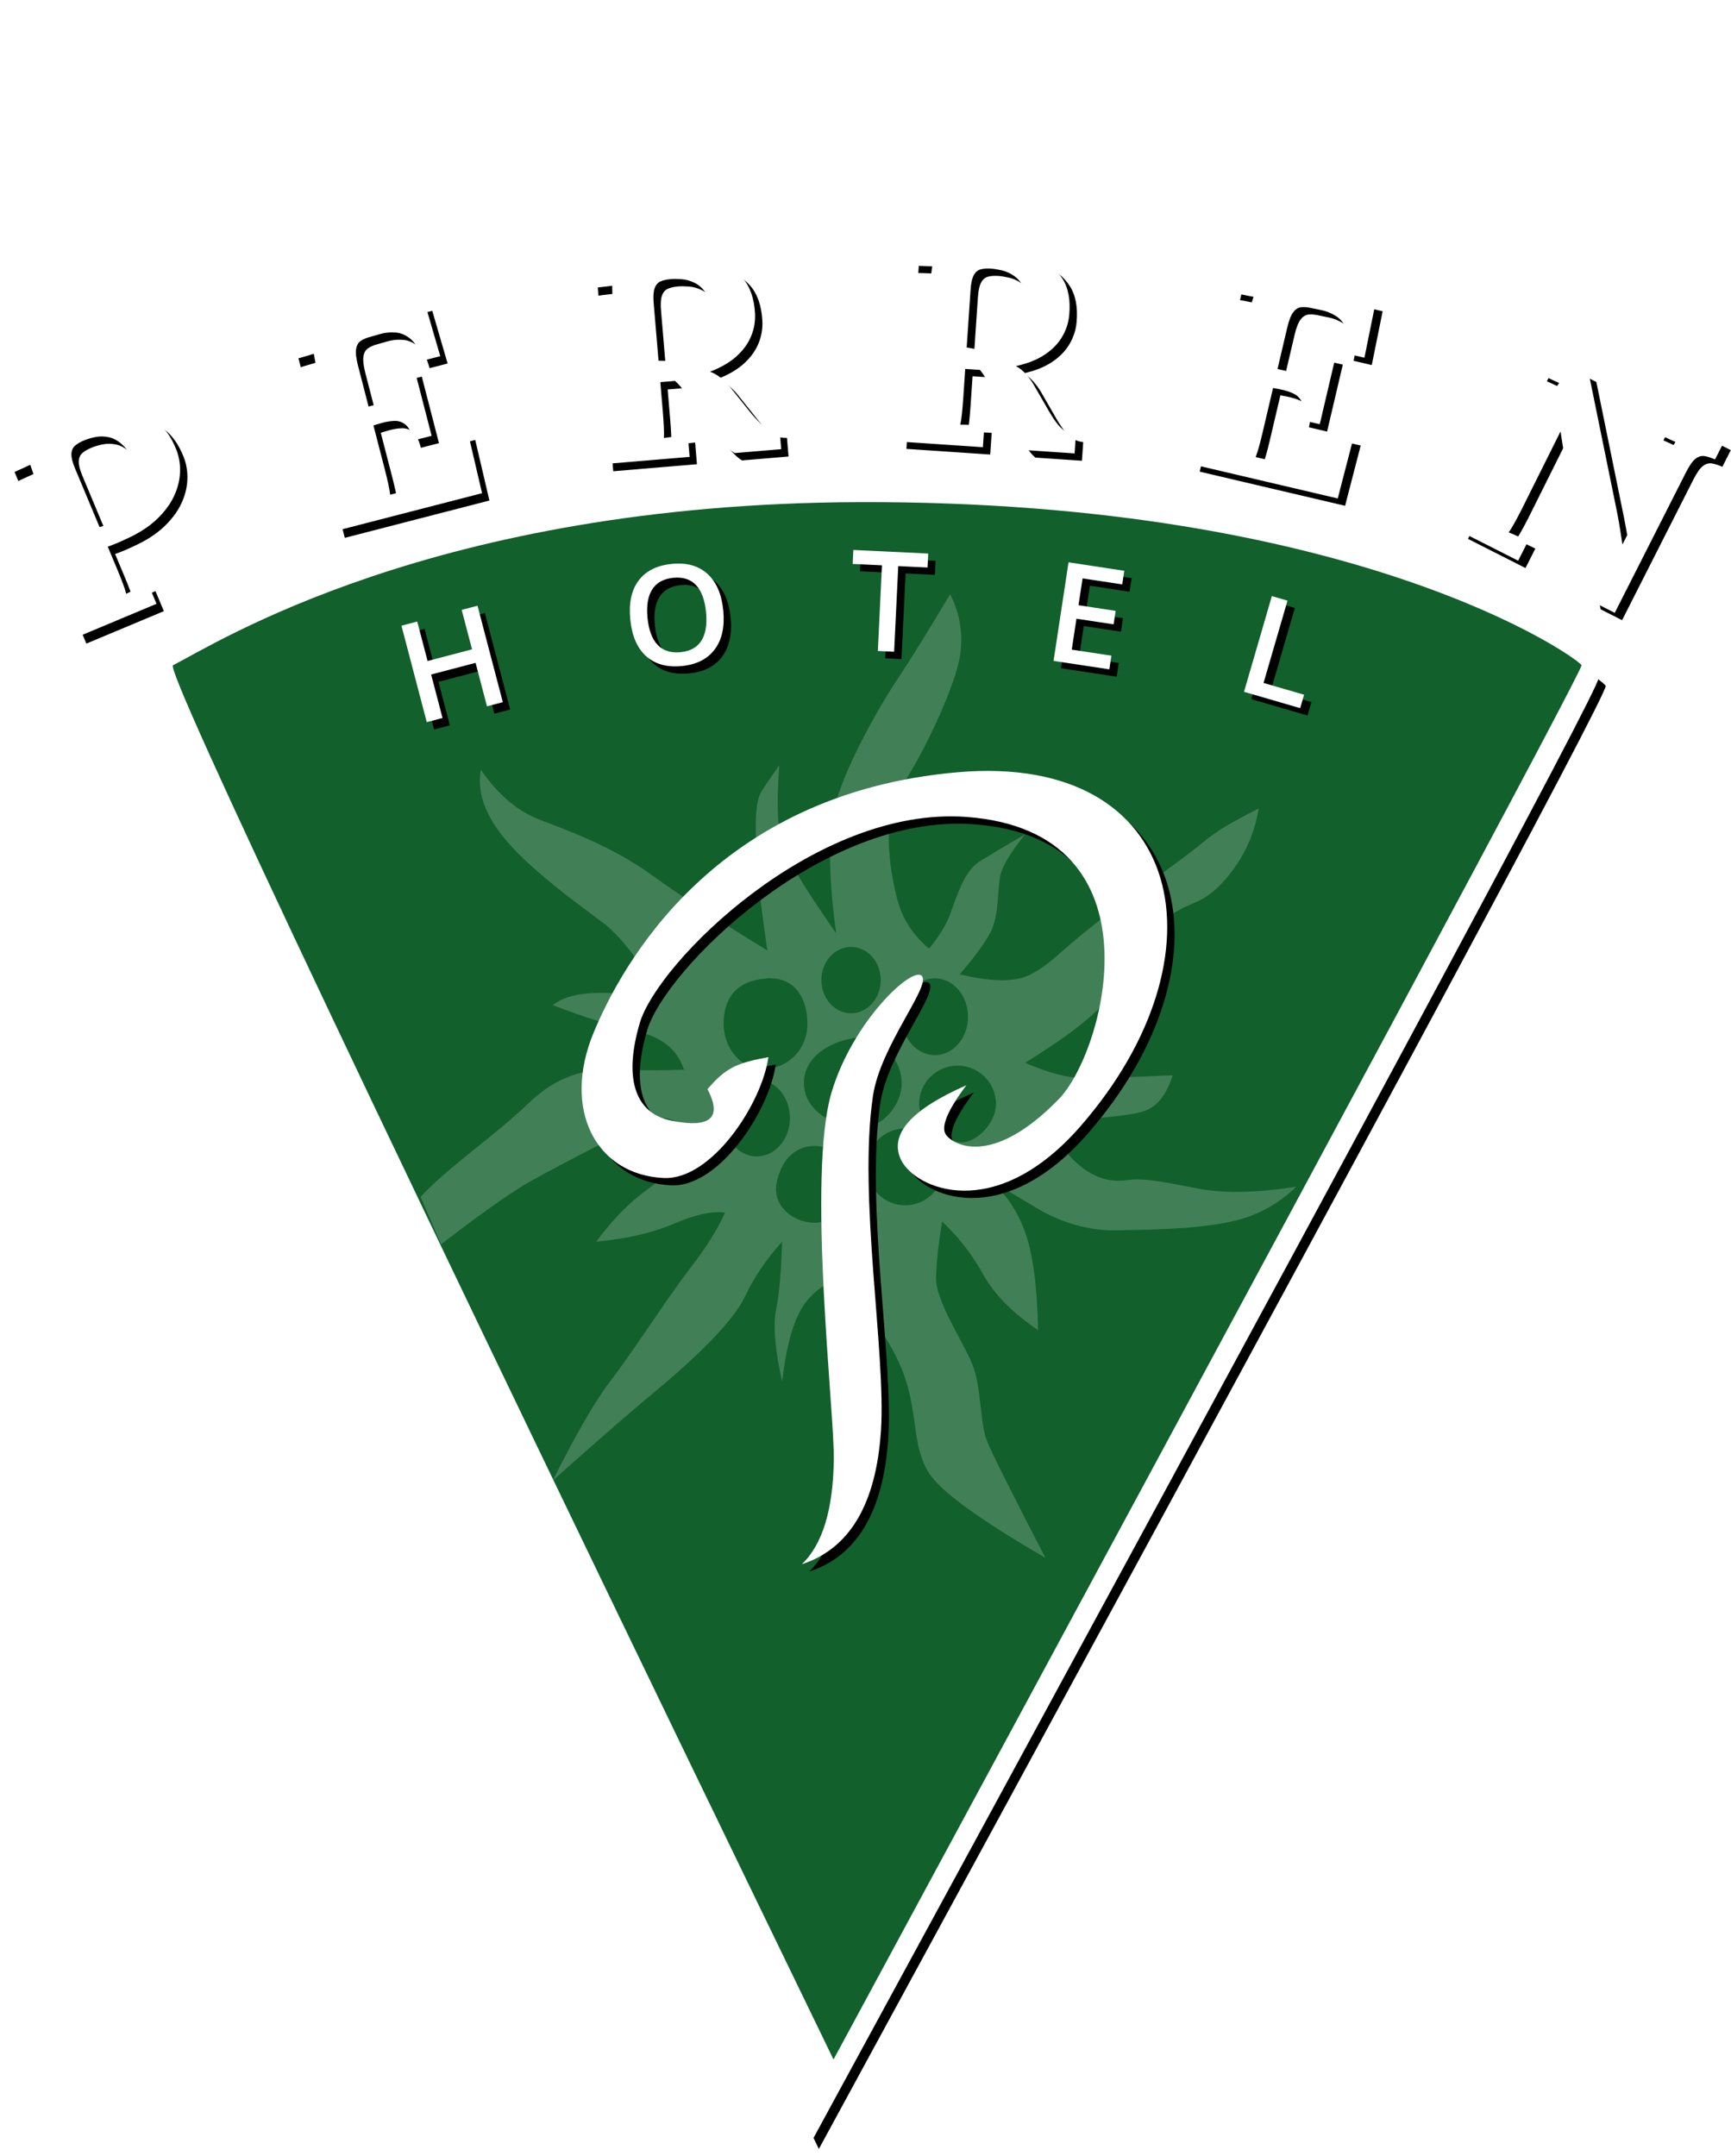 <?xml version="1.0" encoding="UTF-8"?>
<svg width="118px" height="147px" viewBox="0 0 118 147" version="1.1" xmlns="http://www.w3.org/2000/svg" xmlns:xlink="http://www.w3.org/1999/xlink">
    <title>perren-logo</title>
    <defs>
        <path d="M7.952,46.585 C8.062,46.024 29.19,33.603 56.101,33.5 C92.68,33.36 108.488,44.61 108.778,45.259 C108.972,45.692 91.093,78.939 55.142,145 C23.609,79.765 7.879,46.96 7.952,46.585 Z" id="path-1"></path>
        <filter x="-0.2%" y="-0.2%" width="101.0%" height="100.9%" filterUnits="objectBoundingBox" id="filter-2">
            <feOffset dx="0.5" dy="0.5" in="SourceAlpha" result="shadowOffsetOuter1"></feOffset>
            <feColorMatrix values="0 0 0 0 0   0 0 0 0 0   0 0 0 0 0  0 0 0 1 0" type="matrix" in="shadowOffsetOuter1"></feColorMatrix>
        </filter>
        <path d="M29.989,47.948 L29.212,44.984 L32.242,44.189 L33.02,47.152 L34.099,46.869 L32.374,40.295 L31.295,40.578 L32,43.267 L28.97,44.063 L28.264,41.373 L27.189,41.656 L28.914,48.23 L29.989,47.948 Z M46.301,44.407 C47.309,44.308 48.059,43.927 48.55,43.263 C49.042,42.598 49.234,41.716 49.126,40.614 C49.019,39.51 48.661,38.681 48.053,38.126 C47.444,37.572 46.638,37.344 45.632,37.442 C44.611,37.541 43.854,37.917 43.362,38.569 C42.869,39.221 42.678,40.105 42.786,41.222 C42.895,42.339 43.253,43.174 43.859,43.726 C44.466,44.279 45.279,44.506 46.301,44.407 Z M46.209,43.463 C45.549,43.527 45.029,43.36 44.651,42.963 C44.273,42.565 44.044,41.95 43.962,41.117 C43.882,40.287 43.989,39.641 44.285,39.18 C44.581,38.718 45.061,38.455 45.724,38.39 C46.381,38.327 46.897,38.493 47.27,38.889 C47.643,39.286 47.87,39.899 47.951,40.729 C48.033,41.571 47.927,42.221 47.634,42.679 C47.341,43.138 46.866,43.399 46.209,43.463 Z M60.774,43.431 L61.054,37.593 L63.051,37.689 L63.096,36.737 L57.993,36.493 L57.947,37.445 L59.944,37.54 L59.664,43.377 L60.774,43.431 Z M75.443,44.631 L75.585,43.698 L72.882,43.288 L73.203,41.178 L75.735,41.563 L75.875,40.644 L73.342,40.259 L73.62,38.43 L76.323,38.84 L76.464,37.912 L72.663,37.334 L71.642,44.054 L75.443,44.631 Z M88.454,47.277 L88.72,46.362 L85.957,45.558 L87.59,39.947 L86.523,39.637 L84.624,46.163 L88.454,47.277 Z" id="path-3"></path>
        <filter x="-0.4%" y="-2.1%" width="101.6%" height="108.5%" filterUnits="objectBoundingBox" id="filter-4">
            <feOffset dx="0.5" dy="0.5" in="SourceAlpha" result="shadowOffsetOuter1"></feOffset>
            <feColorMatrix values="0 0 0 0 0   0 0 0 0 0   0 0 0 0 0  0 0 0 1 0" type="matrix" in="shadowOffsetOuter1"></feColorMatrix>
        </filter>
        <path d="M10.492,40.165 L9.919,38.796 C9.836,38.831 9.698,38.892 9.505,38.98 C9.311,39.067 9.115,39.156 8.916,39.247 C8.717,39.337 8.555,39.415 8.429,39.482 C8.389,39.318 8.312,39.085 8.2,38.784 C8.088,38.482 7.962,38.165 7.823,37.833 L7.823,37.833 L7.168,36.268 C7.375,36.196 7.576,36.119 7.772,36.037 C7.967,35.955 8.193,35.853 8.449,35.732 C9.281,35.356 9.962,34.918 10.491,34.418 C11.02,33.918 11.414,33.395 11.673,32.847 C11.931,32.3 12.072,31.754 12.094,31.208 C12.117,30.662 12.035,30.15 11.848,29.67 C11.475,28.712 10.954,28.024 10.285,27.607 C9.616,27.191 8.834,27.002 7.938,27.043 C7.042,27.083 6.075,27.328 5.036,27.776 C4.199,28.14 3.36,28.498 2.518,28.851 L1.677,29.205 C1.117,29.442 0.558,29.682 0,29.925 L0,29.925 L0.573,31.295 C0.699,31.228 0.902,31.133 1.184,31.008 C1.466,30.883 1.7,30.775 1.885,30.683 C1.937,30.842 2.017,31.074 2.123,31.378 C2.229,31.682 2.349,31.994 2.483,32.314 L2.483,32.314 L5.334,39.126 C5.532,39.6 5.626,39.965 5.614,40.221 C5.603,40.476 5.517,40.672 5.358,40.808 C5.199,40.945 4.986,41.076 4.718,41.202 L4.718,41.202 L5.209,42.376 L10.492,40.165 Z M7.433,34.653 C7.291,34.712 7.152,34.763 7.016,34.806 L7.016,34.806 L6.61,34.934 L4.936,30.932 C4.762,30.517 4.681,30.189 4.691,29.948 C4.702,29.707 4.783,29.519 4.936,29.385 C5.09,29.252 5.291,29.133 5.54,29.029 C5.765,28.934 6.025,28.857 6.32,28.796 C6.615,28.735 6.923,28.739 7.244,28.807 C7.565,28.874 7.88,29.053 8.189,29.341 C8.498,29.63 8.776,30.071 9.024,30.664 C9.277,31.268 9.397,31.821 9.383,32.321 C9.37,32.822 9.204,33.267 8.887,33.658 C8.57,34.048 8.085,34.38 7.433,34.653 Z M32.684,32.623 L31.718,28.491 L30.504,28.805 C30.678,29.477 30.703,30.038 30.58,30.488 C30.457,30.937 30.243,31.291 29.938,31.549 C29.633,31.807 29.294,31.985 28.921,32.081 L28.921,32.081 L26.419,32.727 C26.402,32.558 26.361,32.323 26.297,32.021 C26.232,31.72 26.156,31.401 26.07,31.065 L26.07,31.065 L25.279,28.003 L25.76,27.859 C26.093,27.76 26.407,27.705 26.703,27.695 C26.999,27.685 27.258,27.774 27.479,27.963 C27.7,28.151 27.879,28.507 28.013,29.029 L28.013,29.029 L29.246,28.711 L28.075,24.175 L26.637,24.546 L27.131,26.151 L24.947,26.715 L24.224,23.914 C24.099,23.429 24.056,23.058 24.096,22.802 C24.136,22.547 24.241,22.36 24.41,22.244 C24.579,22.127 24.794,22.035 25.056,21.967 L25.056,21.967 L25.723,21.775 C26.056,21.676 26.412,21.641 26.791,21.669 C27.17,21.697 27.522,21.855 27.849,22.143 C28.175,22.43 28.427,22.916 28.603,23.6 L28.603,23.6 L29.835,23.282 L28.789,19.69 L19.454,22.099 L19.825,23.537 C19.959,23.489 20.174,23.423 20.472,23.34 C20.769,23.257 21.015,23.183 21.211,23.119 C21.24,23.284 21.286,23.525 21.347,23.841 C21.409,24.157 21.483,24.483 21.57,24.819 L21.57,24.819 L23.416,31.969 C23.544,32.466 23.584,32.841 23.537,33.092 C23.489,33.344 23.376,33.525 23.199,33.637 C23.022,33.749 22.793,33.849 22.509,33.935 L22.509,33.935 L22.828,35.167 L32.684,32.623 Z M46.832,30.147 L46.708,28.668 C46.618,28.675 46.468,28.691 46.257,28.715 C46.046,28.74 45.832,28.764 45.615,28.789 C45.398,28.814 45.219,28.838 45.079,28.863 C45.091,28.694 45.09,28.449 45.076,28.128 C45.061,27.807 45.039,27.467 45.009,27.108 L45.009,27.108 L44.836,25.052 L44.836,25.052 L45.835,24.968 C45.974,25.086 46.112,25.229 46.249,25.398 C46.385,25.567 46.548,25.773 46.736,26.015 L46.736,26.015 L48.352,28.201 C48.642,28.589 48.913,28.93 49.163,29.225 C49.414,29.52 49.662,29.741 49.906,29.888 L49.906,29.888 L53.076,29.622 L52.969,28.354 C52.687,28.365 52.431,28.318 52.203,28.215 C51.975,28.112 51.742,27.941 51.502,27.703 C51.263,27.465 50.984,27.141 50.666,26.729 L50.666,26.729 L49.65,25.46 C49.461,25.218 49.239,24.991 48.983,24.781 C48.727,24.57 48.472,24.424 48.22,24.342 C48.958,24.061 49.557,23.713 50.019,23.3 C50.481,22.887 50.816,22.427 51.025,21.919 C51.234,21.412 51.322,20.888 51.29,20.349 C51.229,19.322 50.949,18.527 50.45,17.963 C49.951,17.398 49.274,17.017 48.419,16.818 C47.564,16.619 46.573,16.573 45.447,16.681 C44.539,16.77 43.63,16.853 42.721,16.93 L41.812,17.009 C41.205,17.062 40.6,17.119 39.994,17.179 L39.994,17.179 L40.119,18.658 C40.258,18.633 40.482,18.605 40.789,18.573 C41.096,18.54 41.351,18.509 41.555,18.479 C41.556,18.647 41.56,18.891 41.568,19.213 C41.576,19.535 41.594,19.869 41.623,20.215 L41.623,20.215 L42.243,27.573 C42.286,28.085 42.263,28.461 42.173,28.701 C42.084,28.941 41.942,29.101 41.749,29.182 C41.556,29.263 41.313,29.322 41.019,29.359 L41.019,29.359 L41.126,30.627 L46.832,30.147 Z M45.642,23.591 C45.475,23.605 45.314,23.609 45.159,23.603 C45.004,23.597 44.855,23.593 44.713,23.592 L44.713,23.592 L44.382,19.654 C44.344,19.205 44.367,18.868 44.451,18.642 C44.536,18.415 44.671,18.262 44.858,18.182 C45.044,18.102 45.272,18.05 45.541,18.028 C45.733,18.011 45.979,18.013 46.277,18.033 C46.575,18.053 46.876,18.138 47.179,18.286 C47.481,18.435 47.744,18.677 47.965,19.013 C48.187,19.349 48.324,19.825 48.376,20.44 C48.431,21.093 48.377,21.642 48.215,22.088 C48.052,22.534 47.762,22.881 47.344,23.129 C46.927,23.377 46.359,23.531 45.642,23.591 Z M66.824,29.487 L66.924,28.006 C66.835,28 66.684,27.993 66.472,27.985 C66.26,27.977 66.044,27.969 65.826,27.961 C65.608,27.952 65.427,27.95 65.285,27.953 C65.322,27.788 65.358,27.546 65.393,27.226 C65.427,26.906 65.457,26.567 65.481,26.208 L65.481,26.208 L65.62,24.15 L65.62,24.15 L66.621,24.217 C66.74,24.354 66.855,24.517 66.964,24.704 C67.074,24.892 67.204,25.12 67.353,25.388 L67.353,25.388 L68.62,27.792 C68.849,28.22 69.065,28.599 69.268,28.928 C69.471,29.258 69.682,29.513 69.902,29.696 L69.902,29.696 L73.076,29.911 L73.162,28.641 C72.881,28.609 72.635,28.525 72.425,28.388 C72.216,28.252 72.01,28.048 71.81,27.777 C71.609,27.505 71.382,27.142 71.13,26.687 L71.13,26.687 L70.317,25.279 C70.168,25.011 69.982,24.754 69.76,24.507 C69.539,24.26 69.31,24.077 69.073,23.958 C69.844,23.791 70.49,23.539 71.008,23.2 C71.527,22.862 71.928,22.457 72.211,21.987 C72.494,21.517 72.661,21.013 72.71,20.475 C72.805,19.451 72.649,18.622 72.241,17.989 C71.833,17.356 71.221,16.876 70.405,16.551 C69.59,16.225 68.618,16.03 67.488,15.967 C66.577,15.918 65.666,15.862 64.755,15.801 L63.845,15.741 C63.238,15.703 62.63,15.668 62.023,15.635 L62.023,15.635 L61.922,17.116 C62.064,17.113 62.289,17.119 62.598,17.133 C62.906,17.147 63.163,17.155 63.369,17.156 C63.345,17.322 63.312,17.565 63.271,17.884 C63.23,18.203 63.198,18.536 63.175,18.882 L63.175,18.882 L62.676,26.25 C62.641,26.763 62.562,27.131 62.437,27.355 C62.312,27.578 62.148,27.715 61.945,27.766 C61.742,27.816 61.493,27.838 61.197,27.831 L61.197,27.831 L61.111,29.101 L66.824,29.487 Z M66.637,22.827 C66.471,22.816 66.311,22.795 66.158,22.766 C66.006,22.736 65.859,22.71 65.719,22.688 L65.719,22.688 L65.986,18.744 C66.017,18.295 66.09,17.965 66.208,17.754 C66.325,17.543 66.482,17.412 66.679,17.361 C66.876,17.31 67.109,17.294 67.378,17.312 C67.57,17.325 67.812,17.364 68.104,17.429 C68.396,17.493 68.681,17.622 68.957,17.815 C69.234,18.008 69.457,18.287 69.625,18.652 C69.794,19.018 69.857,19.509 69.816,20.124 C69.771,20.778 69.635,21.313 69.407,21.73 C69.18,22.146 68.84,22.445 68.39,22.627 C67.94,22.809 67.356,22.876 66.637,22.827 Z M91.015,32.981 L92.079,28.874 L90.859,28.587 C90.7,29.263 90.462,29.771 90.144,30.113 C89.826,30.454 89.472,30.668 89.082,30.754 C88.692,30.841 88.31,30.84 87.934,30.752 L87.934,30.752 L85.419,30.161 C85.482,30.004 85.555,29.777 85.638,29.48 C85.722,29.183 85.803,28.865 85.882,28.527 L85.882,28.527 L86.605,25.449 L87.098,25.545 C87.438,25.612 87.742,25.709 88.009,25.838 C88.276,25.967 88.463,26.166 88.572,26.436 C88.68,26.705 88.672,27.103 88.549,27.629 L88.549,27.629 L89.788,27.92 L90.859,23.359 L89.414,23.019 L89.105,24.67 L86.909,24.154 L87.571,21.338 C87.685,20.85 87.82,20.502 87.974,20.294 C88.129,20.086 88.308,19.97 88.512,19.945 C88.716,19.921 88.949,19.939 89.212,20.001 L89.212,20.001 L89.892,20.141 C90.233,20.208 90.564,20.342 90.887,20.543 C91.209,20.744 91.448,21.048 91.604,21.454 C91.759,21.86 91.756,22.407 91.594,23.096 L91.594,23.096 L92.833,23.387 L93.576,19.719 L84.191,17.514 L83.852,18.96 C83.992,18.979 84.213,19.021 84.515,19.086 C84.817,19.15 85.069,19.199 85.273,19.234 C85.222,19.394 85.15,19.628 85.058,19.936 C84.966,20.245 84.88,20.568 84.801,20.906 L84.801,20.906 L83.112,28.094 C82.994,28.595 82.856,28.945 82.697,29.145 C82.538,29.346 82.354,29.454 82.145,29.471 C81.936,29.488 81.687,29.469 81.396,29.414 L81.396,29.414 L81.105,30.653 L91.015,32.981 Z M109.898,40.779 L114.754,31.2 C114.992,30.73 115.211,30.419 115.41,30.268 C115.609,30.117 115.815,30.059 116.027,30.095 C116.24,30.131 116.475,30.207 116.733,30.323 L116.733,30.323 L117.309,29.188 L113.388,27.2 L112.716,28.525 C112.848,28.577 113.053,28.67 113.331,28.804 C113.609,28.938 113.843,29.045 114.032,29.127 C113.945,29.27 113.823,29.482 113.667,29.763 C113.51,30.044 113.353,30.339 113.196,30.648 L113.196,30.648 L110.433,36.1 L110.416,36.091 C110.377,35.826 110.33,35.514 110.274,35.155 C110.219,34.795 110.141,34.359 110.04,33.847 L110.04,33.847 L108.143,24.541 L105.443,23.173 L104.771,24.497 C104.903,24.549 105.111,24.644 105.395,24.781 C105.679,24.917 105.915,25.026 106.105,25.108 C106.006,25.245 105.878,25.454 105.722,25.735 C105.565,26.016 105.408,26.311 105.251,26.621 L105.251,26.621 L101.947,33.225 C101.714,33.683 101.497,33.991 101.295,34.148 C101.093,34.305 100.888,34.367 100.682,34.334 C100.475,34.302 100.237,34.224 99.967,34.102 L99.967,34.102 L99.392,35.237 L103.313,37.225 L103.984,35.9 L103.984,35.9 L103.925,35.871 C103.806,35.811 103.627,35.724 103.386,35.608 C103.103,35.472 102.863,35.368 102.668,35.298 C102.767,35.161 102.894,34.952 103.051,34.671 C103.208,34.39 103.365,34.095 103.522,33.785 L103.522,33.785 L106.19,28.437 L106.207,28.445 C106.251,28.756 106.298,29.061 106.348,29.36 C106.398,29.659 106.449,29.944 106.499,30.215 L106.499,30.215 L108.436,40.038 L109.898,40.779 Z" id="path-5"></path>
        <filter x="-0.2%" y="-0.9%" width="100.9%" height="103.7%" filterUnits="objectBoundingBox" id="filter-6">
            <feOffset dx="0.5" dy="0.5" in="SourceAlpha" result="shadowOffsetOuter1"></feOffset>
            <feColorMatrix values="0 0 0 0 0   0 0 0 0 0   0 0 0 0 0  0 0 0 1 0" type="matrix" in="shadowOffsetOuter1"></feColorMatrix>
        </filter>
        <path d="M62.664,65.535 C63.292,66.244 59.836,70.291 59.33,73.718 C58.308,80.629 60.231,91.216 59.875,96.548 C59.541,101.545 57.743,104.576 54.481,105.639 C55.899,104.293 56.627,101.887 56.662,98.421 C56.696,95.208 54.822,79.105 56.513,73.453 C57.965,68.604 62.036,64.826 62.664,65.535 Z M73.486,75.769 C67.638,82.48 62.168,80.036 61.237,78.055 C60.43,76.338 61.916,74.648 65.697,72.985 C64.435,74.671 63.964,75.782 64.282,76.317 C64.66,76.95 67.319,78.738 71.997,73.932 C75.129,70.715 79.217,55.681 65.697,54.692 C55.355,53.936 44.646,64.609 43.431,68.754 C42.217,72.9 43.366,74.958 45.573,75.396 C46.876,75.655 49.505,76.019 48.05,73.252 C49.298,71.787 50.078,71.452 52.202,71.071 C51.759,74.242 48.335,79.458 45.068,79.308 C40.438,79.095 38.125,74.632 40.281,69.417 C42.167,64.858 48.509,53.065 65.141,51.644 C80.642,50.32 83.609,64.15 73.486,75.769 Z" id="path-7"></path>
        <filter x="-0.6%" y="-0.5%" width="102.5%" height="101.8%" filterUnits="objectBoundingBox" id="filter-8">
            <feOffset dx="0.5" dy="0.5" in="SourceAlpha" result="shadowOffsetOuter1"></feOffset>
            <feColorMatrix values="0 0 0 0 0   0 0 0 0 0   0 0 0 0 0  0 0 0 1 0" type="matrix" in="shadowOffsetOuter1"></feColorMatrix>
        </filter>
        <filter x="-2.1%" y="-8.9%" width="104.3%" height="117.9%" filterUnits="objectBoundingBox" id="filter-9">
            <feOffset dx="0.5" dy="0.5" in="SourceAlpha" result="shadowOffsetOuter1"></feOffset>
            <feColorMatrix values="0 0 0 0 0   0 0 0 0 0   0 0 0 0 0  0 0 0 1 0" type="matrix" in="shadowOffsetOuter1" result="shadowMatrixOuter1"></feColorMatrix>
            <feMerge>
                <feMergeNode in="shadowMatrixOuter1"></feMergeNode>
                <feMergeNode in="SourceGraphic"></feMergeNode>
            </feMerge>
        </filter>
    </defs>
    <g id="Favicon" stroke="none" stroke-width="1" fill="none" fill-rule="evenodd">
        <g id="perren-logo" transform="translate(0.178, 1)">
            <g id="Path-3-Copy">
                <use fill="black" fill-opacity="1" filter="url(#filter-2)" xlink:href="#path-1"></use>
                <use fill="#FFFFFF" fill-rule="evenodd" xlink:href="#path-1"></use>
            </g>
            <path d="M11.614,44.351 C14.406,42.958 29.32,33.338 58.352,33.232 C92.43,33.107 107.487,43.93 107.633,44.351 C107.729,44.631 90.732,76.315 56.641,139.403 C26.05,76.32 11.041,44.636 11.614,44.351 Z" id="Path-3-Copy-2" fill="#12602C"></path>
            <g id="HOTEL" fill-rule="nonzero">
                <use fill="black" fill-opacity="1" filter="url(#filter-4)" xlink:href="#path-3"></use>
                <use fill="#FFFFFF" xlink:href="#path-3"></use>
            </g>
            <g id="PERREN" fill-rule="nonzero">
                <use fill="black" fill-opacity="1" filter="url(#filter-6)" xlink:href="#path-5"></use>
                <use fill="#FFFFFF" xlink:href="#path-5"></use>
            </g>
            <path d="M64.592,39.513 C65.249,40.801 65.478,42.165 65.281,43.603 C64.985,45.76 62.683,50.577 61.262,52.617 C59.841,54.657 60.508,58.567 61.023,60.439 C61.367,61.686 62.078,62.765 63.157,63.676 C63.855,62.805 64.333,62.025 64.592,61.335 C64.979,60.301 65.51,58.406 66.594,57.731 C67.317,57.282 68.355,56.662 69.707,55.871 C68.694,57.129 68.125,58.082 68.002,58.729 C67.817,59.7 67.933,61.489 67.306,62.629 C66.888,63.389 66.2,64.32 65.24,65.421 C67.469,65.961 69.086,65.961 70.093,65.421 C71.603,64.61 71.727,64.148 74.541,61.929 C74.916,61.633 75.302,61.334 75.69,61.038 L76.275,60.594 C78.617,58.826 80.961,57.171 81.869,56.393 C82.625,55.744 83.877,54.986 85.624,54.119 C85.345,55.878 84.617,57.455 83.441,58.849 C81.676,60.94 80.842,60.264 78.93,61.929 C77.017,63.593 76.039,66.506 74.541,67.946 C73.543,68.906 71.931,70.074 69.707,71.452 C71.311,72.154 72.664,72.505 73.766,72.503 C74.868,72.502 76.867,72.435 79.762,72.304 C79.347,73.632 78.698,74.447 77.813,74.747 C76.929,75.047 74.688,75.277 71.09,75.435 C72.711,78.389 74.533,79.731 76.556,79.462 C77.727,79.306 78.639,79.471 81.388,80.011 C83.22,80.371 85.486,80.332 88.186,79.896 C86.949,81.109 85.478,81.902 83.774,82.274 C81.219,82.831 77.749,82.836 75.871,82.875 C73.994,82.913 72.043,82.286 70.587,81.412 C69.616,80.829 68.523,80.175 67.306,79.451 C68.382,80.369 69.183,81.556 69.707,83.012 C70.232,84.468 70.525,86.692 70.587,89.683 C68.841,88.498 67.597,87.236 66.856,85.897 C66.115,84.558 65.18,83.35 64.051,82.274 C63.798,83.752 63.658,85.025 63.633,86.093 C63.596,87.694 65.428,90.356 66.09,91.981 C66.752,93.606 66.598,96.026 67.127,97.301 C67.48,98.152 68.801,100.788 71.09,105.209 C66.575,102.581 63.931,100.655 63.157,99.43 C61.997,97.594 62.413,95.64 61.52,92.939 C60.925,91.137 59.482,88.855 57.192,86.093 C55.926,86.518 54.999,87.254 54.409,88.3 C53.819,89.346 53.395,90.979 53.138,93.199 C52.651,90.99 52.514,89.357 52.727,88.3 C52.941,87.243 53.077,85.691 53.138,83.644 C52.057,84.844 51.209,86.099 50.593,87.411 C49.669,89.379 46.362,92.319 44.357,93.965 C43.021,95.063 40.736,97.052 37.502,99.933 C39.111,96.728 40.41,94.483 41.399,93.199 C42.103,92.286 43.023,90.947 43.965,89.572 L44.594,88.654 C45.432,87.434 46.254,86.253 46.923,85.386 C47.983,84.014 48.758,82.772 49.248,81.661 C48.376,81.548 47.209,81.804 45.746,82.429 C44.283,83.053 42.523,83.458 40.468,83.644 C41.554,82.189 42.648,81.055 43.75,80.242 C44.851,79.43 46.283,78.327 48.045,76.934 C46.357,75.351 44.952,74.851 43.831,75.435 C42.15,76.31 38.571,78.083 35.909,79.576 C34.298,80.481 31.552,82.546 29.891,83.827 L28.493,80.593 C30.308,78.616 33.675,76.321 35.797,74.262 C37.919,72.203 39.865,71.85 41.969,71.927 C43.372,71.979 44.865,71.979 46.45,71.927 C46.005,70.56 44.944,69.693 43.267,69.326 C41.59,68.959 39.669,68.358 37.502,67.524 C38.225,66.945 39.377,66.665 40.959,66.687 C42.541,66.708 43.879,66.831 44.973,67.058 C43.392,64.466 42.054,62.756 40.959,61.929 C39.316,60.688 35.753,58.171 33.984,55.871 C32.805,54.338 32.344,52.873 32.603,51.477 C33.765,53.173 35.112,54.312 36.644,54.895 C38.943,55.77 41.674,56.782 44.357,58.729 C46.147,60.027 48.738,61.715 52.131,63.795 C51.742,61.149 51.507,59.128 51.428,57.731 C51.31,55.637 51.231,53.727 51.746,52.926 C52.089,52.393 52.489,51.81 52.945,51.178 C52.741,53.831 52.825,55.67 53.197,56.694 C53.568,57.719 54.777,59.697 56.824,62.629 C56.265,58.54 56.265,55.543 56.824,53.637 C57.662,50.777 59.955,46.856 61.05,45.227 C61.78,44.14 62.961,42.236 64.592,39.513 Z M55.347,77.122 C53.911,77.122 52.992,78.252 52.748,79.74 C52.503,81.227 53.911,82.358 55.347,82.358 C56.783,82.358 58.085,81.076 57.946,79.74 C57.807,78.404 56.783,77.122 55.347,77.122 Z M61.527,75.931 C60.081,75.931 58.909,77.104 58.909,78.55 C58.909,79.996 60.081,81.168 61.527,81.168 C62.973,81.168 64.145,79.996 64.145,78.55 C64.145,77.104 62.973,75.931 61.527,75.931 Z M51.411,72.599 C50.162,72.599 49.149,73.771 49.149,75.217 C49.149,76.663 50.162,77.836 51.411,77.836 C52.66,77.836 53.672,76.663 53.672,75.217 C53.672,73.771 52.66,72.599 51.411,72.599 Z M65.097,71.647 C63.651,71.647 62.479,72.814 62.479,74.253 C62.479,75.692 64.011,76.629 65.097,76.859 C66.184,77.088 67.716,75.692 67.716,74.253 C67.716,72.814 66.543,71.647 65.097,71.647 Z M57.957,69.78 C56.19,70.091 54.624,71.149 54.624,72.837 C54.624,74.526 56.246,75.585 57.957,75.894 C59.667,76.204 61.289,74.526 61.289,72.837 C61.289,71.149 59.723,69.469 57.957,69.78 Z M52.006,65.709 C49.976,65.883 49.149,67.091 49.149,68.795 C49.149,70.499 50.396,71.981 52.006,71.88 C53.615,71.779 54.862,70.499 54.862,68.795 C54.862,67.091 54.035,65.536 52.006,65.709 Z M63.55,65.696 C62.301,65.696 61.289,66.868 61.289,68.314 C61.289,69.761 62.301,70.933 63.55,70.933 C64.799,70.933 65.812,69.761 65.812,68.314 C65.812,66.868 64.799,65.696 63.55,65.696 Z M57.838,63.554 C56.72,63.554 55.814,64.566 55.814,65.815 C55.814,67.064 56.72,68.076 57.838,68.076 C58.955,68.076 59.861,67.064 59.861,65.815 C59.861,64.566 58.955,63.554 57.838,63.554 Z" id="Combined-Shape" fill="#FFFFFF" opacity="0.203"></path>
            <g id="Combined-Shape">
                <use fill="black" fill-opacity="1" filter="url(#filter-8)" xlink:href="#path-7"></use>
                <use fill="#FFFFFF" fill-rule="evenodd" xlink:href="#path-7"></use>
            </g>
            <g id="Group-3" filter="url(#filter-9)" transform="translate(32.548, 0)" fill="#FFFFFF">
                <polygon id="Star" points="23.504 7.735 20.147 10.334 21.581 6.338 18.071 3.947 22.316 4.076 23.504 0 24.693 4.076 28.938 3.947 25.428 6.338 26.862 10.334"></polygon>
                <polygon id="Star-Copy-2" transform="translate(6.3, 6.837) rotate(-7) translate(-6.3, -6.837) " points="6.3 9.406 2.942 12.005 4.376 8.008 0.867 5.618 5.111 5.747 6.3 1.67 7.489 5.747 11.733 5.618 8.223 8.008 9.658 12.005"></polygon>
                <polygon id="Star-Copy" transform="translate(40.471, 7.075) rotate(7) translate(-40.471, -7.075) " points="40.471 9.644 37.113 12.243 38.547 8.246 35.038 5.856 39.282 5.985 40.471 1.908 41.66 5.985 45.904 5.856 42.395 8.246 43.829 12.243"></polygon>
                <path d="M57.022,5.713 L58.343,1.076 L55.492,3.482 L54.212,1.028 L52.522,3.482 L49.623,1.076 L51.128,5.713 C51.995,5.231 53.023,5.006 54.212,5.039 C55.402,5.072 56.339,5.296 57.022,5.713 Z" id="Path-3"></path>
            </g>
        </g>
    </g>
</svg>
